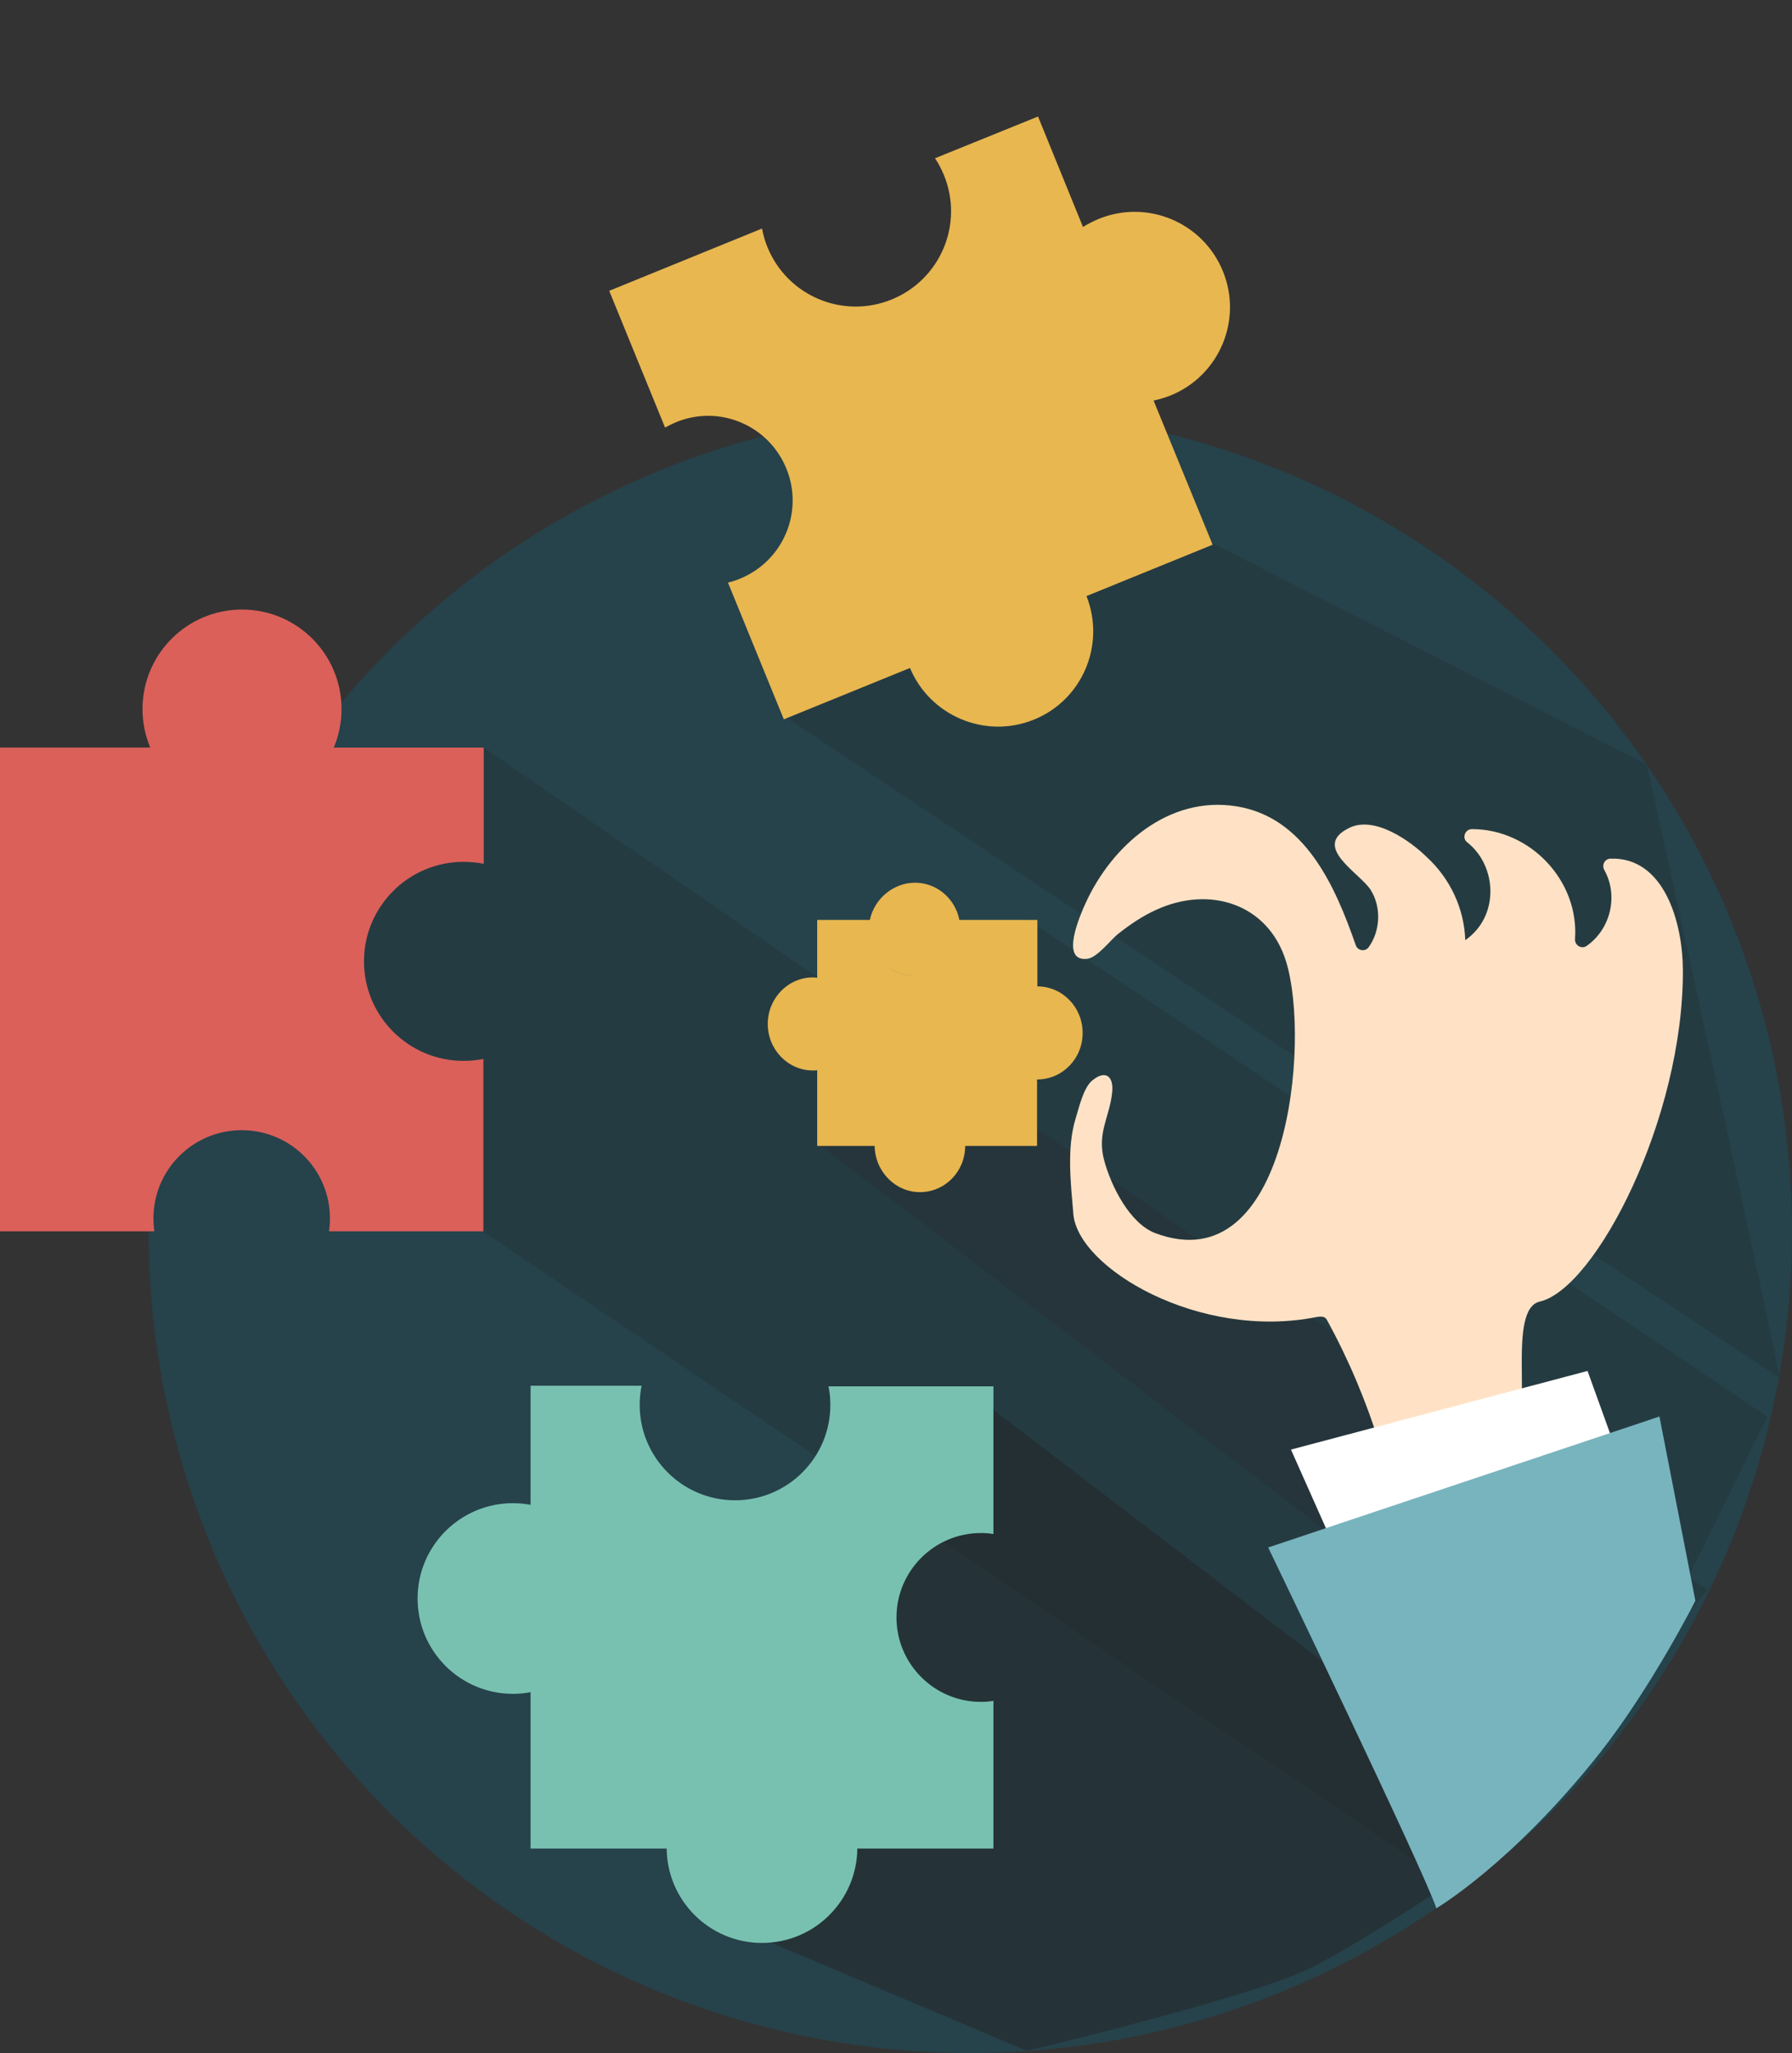 <?xml version="1.0" encoding="utf-8"?>
<!-- Generator: Adobe Illustrator 19.0.1, SVG Export Plug-In . SVG Version: 6.00 Build 0)  -->
<!DOCTYPE svg PUBLIC "-//W3C//DTD SVG 1.1//EN" "http://www.w3.org/Graphics/SVG/1.1/DTD/svg11.dtd">
<svg version="1.1" id="Livello_1" xmlns="http://www.w3.org/2000/svg" xmlns:xlink="http://www.w3.org/1999/xlink" x="0px" y="0px"
	 width="558.3px" height="639.6px" viewBox="46 -291.6 558.3 639.6" style="enable-background:new 46 -291.6 558.3 639.6;"
	 xml:space="preserve">
<rect x="46" y="-291.6" width="558.3" height="639.6" fill="#333333" stroke="none"/>
<style type="text/css">
	.st0{fill:#26424B;}
	.st1{opacity:0.2;fill:#231F20;enable-background:new    ;}
	.st2{fill:#DB605A;}
	.st3{fill:#E8B750;}
	.st4{opacity:0.43;fill:#231F20;enable-background:new    ;}
	.st5{fill:#78C1B0;}
	.st6{fill:#FFE2C5;}
	.st7{fill:#FFFFFF;}
	.st8{fill:#77B4BE;}
</style>
<circle class="st0" cx="348.3" cy="92" r="256"/>
<path class="st1" d="M422.7-122.9l136.4,69.5c0,0,41.9,190.5,41.2,190.8S290.8-68.2,290.8-68.2L422.7-122.9z"/>
<polygon class="st1" points="196.7,-58.7 577.9,203.7 501,297.7 195.7,91.5 133.2,20.7 159.9,-26.7 "/>
<g>
	<g>
		<circle class="st2" cx="121.4" cy="-70.7" r="31"/>
		<path class="st2" d="M190.4,38.9c-17.1,0-31-13.9-31-31s13.9-31,31-31c2.1,0,4.2,0.2,6.3,0.6v-36.2H46V92h48.1
			c-0.2-1.3-0.3-2.7-0.3-4c0-15.2,12.3-27.5,27.5-27.5s27.5,12.3,27.5,27.5c0,1.4-0.1,2.7-0.3,4h48.1V38.3
			C194.7,38.7,192.6,38.9,190.4,38.9z"/>
	</g>
</g>
<polygon class="st1" points="365.9,-5.3 596.6,149.7 546.4,251.9 301.1,64.9 330.9,25.5 "/>
<g>
	<path class="st3" d="M383.3,30.2c0-8-6.3-14.5-14.1-14.5V-5h-24.3c-1.3-6.6-7-11.6-13.8-11.6S318.4-11.6,317-5h-16.4v18
		c-0.4,0-0.9-0.1-1.3-0.1c-7.8,0-14.1,6.5-14.1,14.5s6.3,14.5,14.1,14.5c0.4,0,0.9,0,1.3-0.1v23.6h17.9c0.1,7.9,6.4,14.4,14.1,14.4
		c7.8,0,14.1-6.4,14.1-14.4h22.4V44.7C377,44.7,383.3,38.2,383.3,30.2z M331,12.4c0.5,0,0.9,0,1.4-0.1c-0.5,0.1-1,0.1-1.5,0.1
		c-4.1,0-7.8-1.8-10.4-4.7C323.1,10.6,326.9,12.4,331,12.4z"/>
</g>
<path class="st4" d="M346.7,140.9l177.9,136c0,0-53.1,37-72.7,45.7c-20.4,9.1-86,24.7-86,24.7l-83.7-35.4l1-91.6l26.7-47.3
	L346.7,140.9z"/>
<g>
	<g>
		<circle class="st5" cx="205.8" cy="206.4" r="29.7"/>
		<path class="st5" d="M304.7,146.1c0,16.4-13.3,29.7-29.7,29.7c-16.4,0-29.7-13.3-29.7-29.7c0-2.1,0.2-4.1,0.6-6h-34.6v144.2h144.2
			v-46c-1.3,0.2-2.5,0.3-3.9,0.3c-14.5,0-26.3-11.8-26.3-26.3s11.8-26.3,26.3-26.3c1.3,0,2.6,0.1,3.9,0.3v-46h-51.4
			C304.5,142,304.7,144,304.7,146.1z"/>
		<circle class="st5" cx="283.4" cy="284" r="29.7"/>
	</g>
</g>
<g>
	<g>
		<path class="st6" d="M502.5,1.3c10.7-7.4,10-23.1,0.6-30.5c-1.7-1.3-0.7-4.1,1.5-4.1c18,0,33.4,15.9,32.1,34.3
			c-0.1,1.9,2,3.2,3.6,2.1c7.5-5.2,10-15.7,5.5-23.7c-0.8-1.5,0.1-3.4,1.9-3.5c16.8-0.6,22.5,19.9,22.6,34.5
			c0.3,46.3-27.2,99.5-44.6,103.5c-10,2.3-2.4,34.7-7.6,39.6c-7.4-1.8-32,4.3-39.3,6.6c-1.2,0.4-2.5-0.3-2.9-1.5
			c-4.2-13.5-9.7-26.6-16.5-39c-0.6-1.2-1.9-1.1-3.2-0.9c-36.5,7.3-74.4-15.2-75.8-32.1c-0.8-9.5-2.1-20.6,0.7-29.7
			c1-3.2,2.4-9.6,5.2-11.9c4.3-3.5,6.7-1.1,6.2,3.7c-0.8,7.8-4.8,12.6-2.5,21.2c2.2,8.1,8,19.7,16,22.7
			C447.3,108,454.4,33.1,446.7,8c-5.6-18.2-24-23.8-40.6-16.1c-4.2,1.9-8,4.5-11.7,7.4c-2.3,1.8-6.5,7.4-9.6,7.8
			c-8.8,1.1-2.2-13.8-0.6-17.3c8.2-18,25.9-33.6,47-30.2C452.6-37,462-15.5,468.4,2.9c0.6,1.7,2.9,2.1,4,0.6
			c3.7-5.1,4-12.6,0.6-17.9s-18.6-13.5-6.6-19.3c7.8-3.8,18.8,3.9,24.1,9.1C497.8-17.9,502.2-8.5,502.5,1.3
			C508.3-2.8,501.8,2.3,502.5,1.3z"/>
		<polygon class="st7" points="464.4,196.4 448.2,160 540.6,135.5 553.8,172.1 		"/>
		<path class="st8" d="M493.5,302.9c-4.1-12.2-52.4-112.4-52.4-112.4L563,149.7l11.2,57.4c0,0-13.6,26.9-29.9,47.6
			C517,289.1,493.5,302.9,493.5,302.9z"/>
	</g>
</g>
<g>
	<path class="st3" d="M405.4-166.8c1.8-0.4,3.5-0.9,5.3-1.6c15.2-6.2,22.5-23.5,16.3-38.7c-6.2-15.2-23.5-22.5-38.7-16.3
		c-1.7,0.7-3.4,1.6-4.9,2.5l-14-34.4l-32.1,13c1.1,1.6,2,3.4,2.8,5.3c6.2,15.2-1.1,32.5-16.3,38.7c-15.2,6.2-32.5-1.1-38.7-16.3
		c-0.8-1.9-1.3-3.8-1.7-5.8L235.8-201l17.4,42.6c1.1-0.6,2.3-1.2,3.5-1.7c13.5-5.5,28.8,1,34.3,14.5s-1,28.8-14.5,34.3
		c-1.2,0.5-2.4,0.9-3.7,1.2l17.4,42.6l39.3-16c6.3,15,23.5,22.2,38.6,16.1c15.1-6.1,22.4-23.3,16.4-38.5l39.3-16L405.4-166.8z"/>
</g>
</svg>
